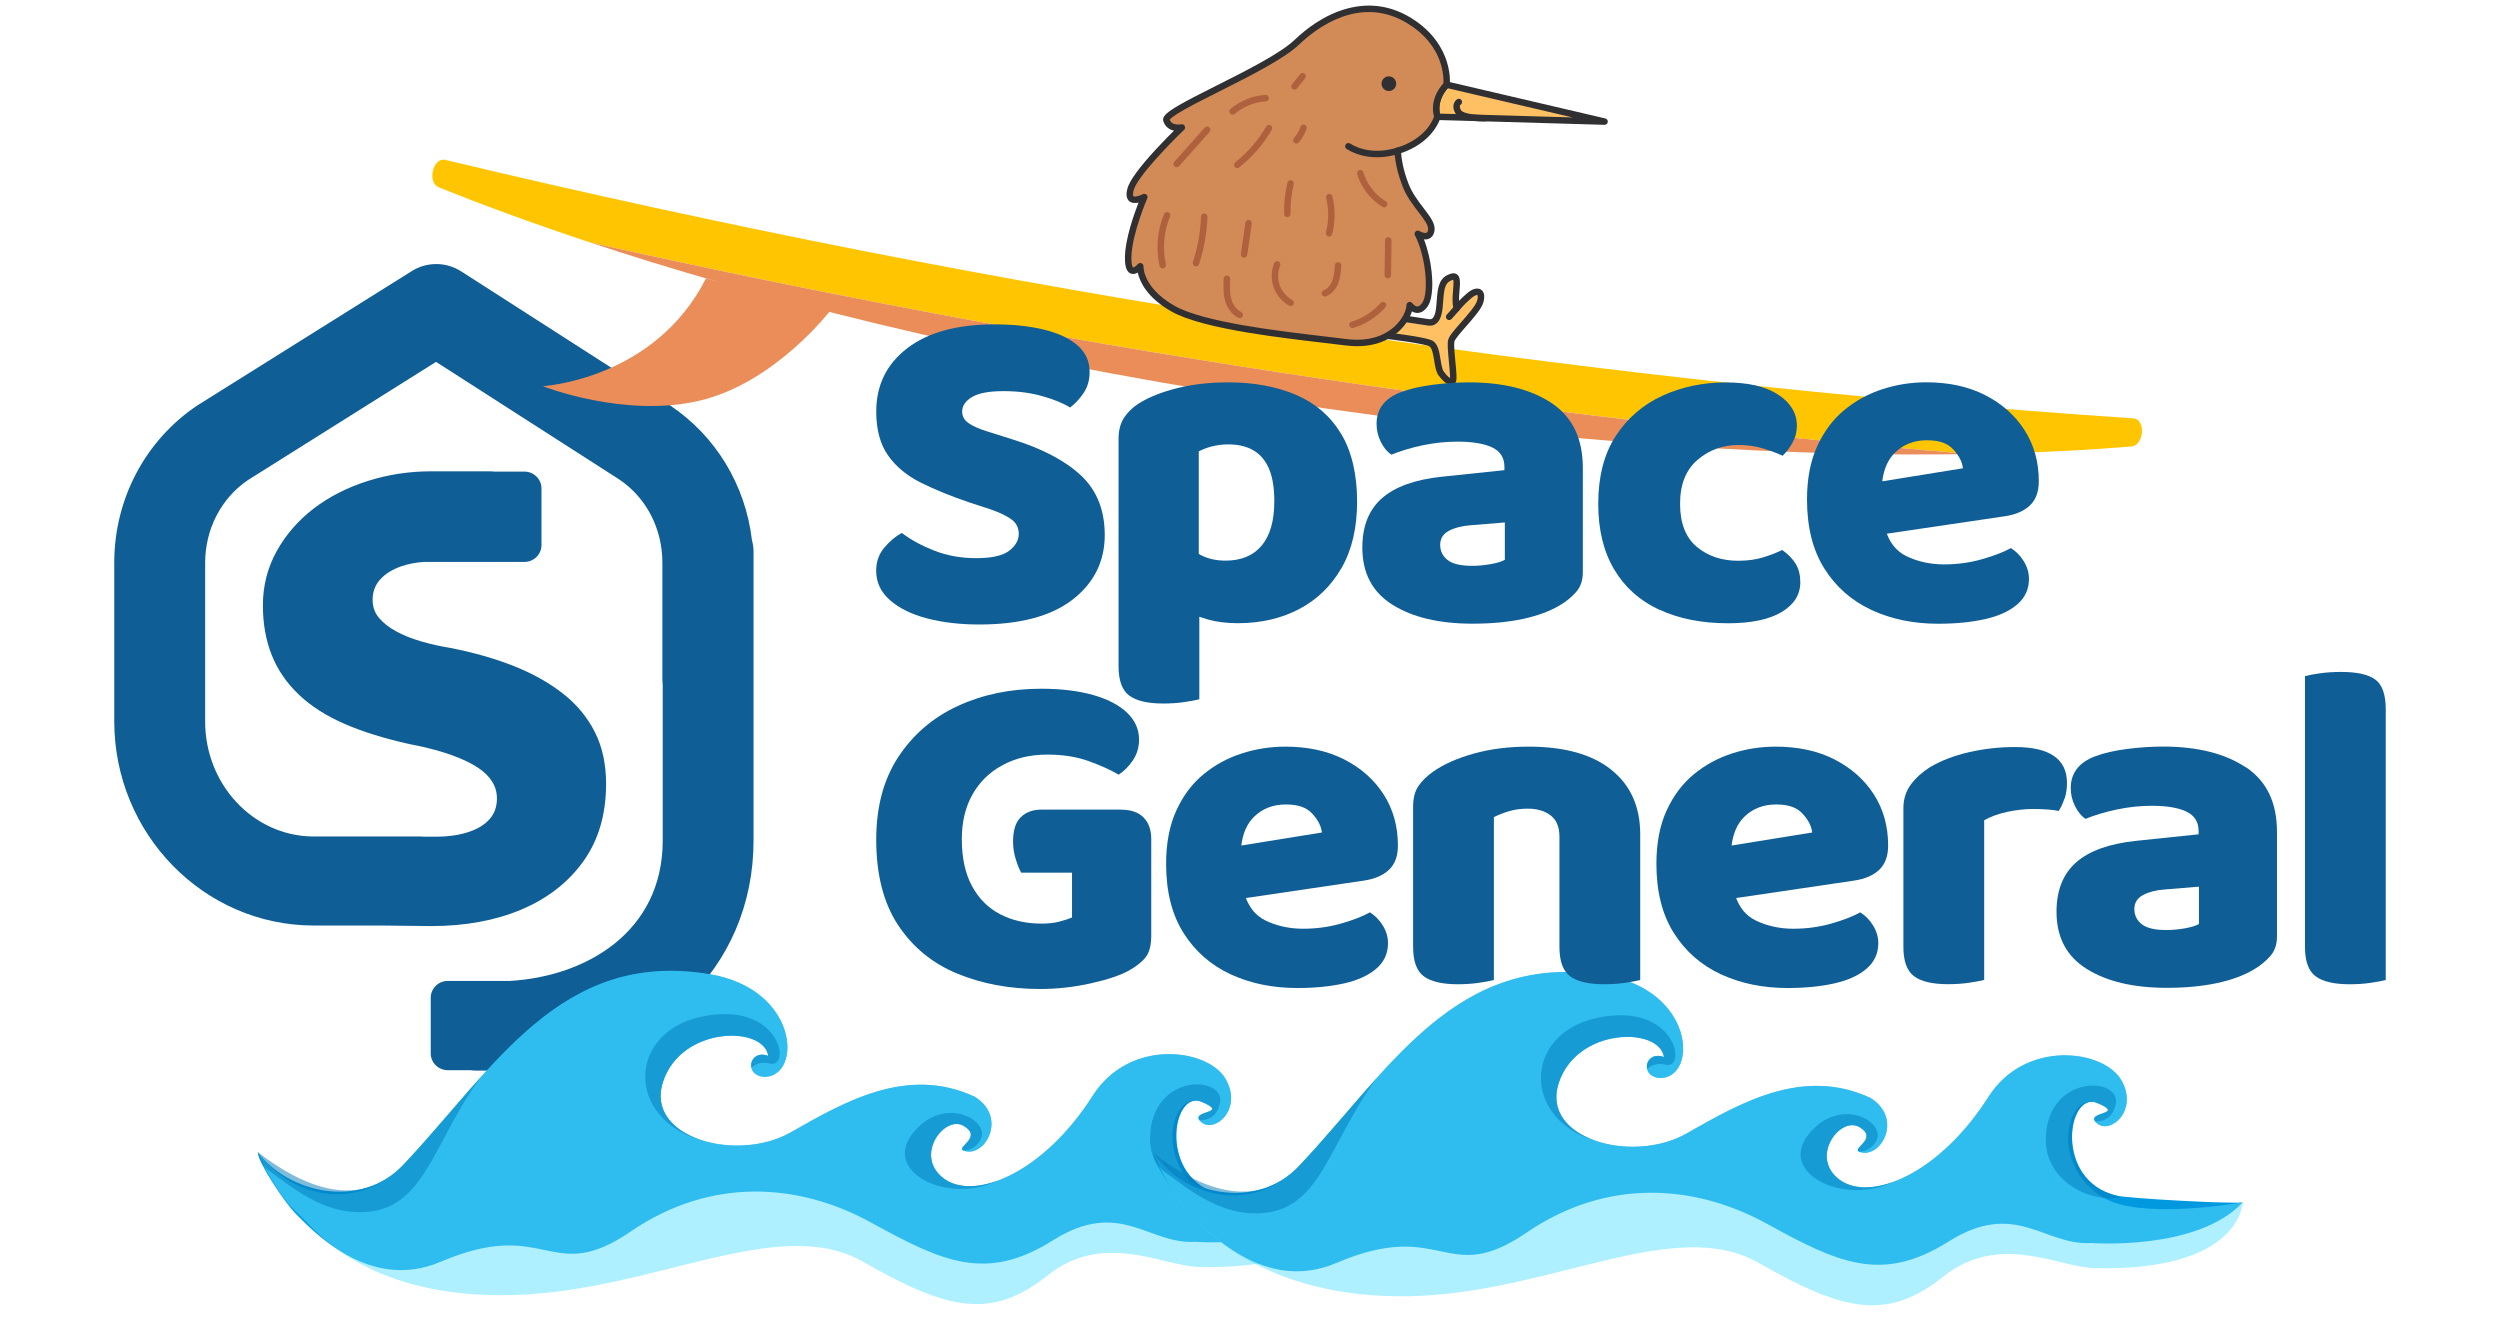 <svg viewBox="0 0 651.175 347.642" xmlns="http://www.w3.org/2000/svg"><g><g id="a"></g><g id="b"><g id="c"><g><path fill="#0f5e96" d="M195.838,140.53c-1.708-14.192-9.375-26.939-21.257-34.9-.072-.036-.127-.089-.2-.125l-54.269-34.829c-3.888-2.499-8.921-2.535-12.845-.071l-55.595,34.829c-.109,.071-.2,.125-.309,.196-13.517,9.069-21.602,24.368-21.602,40.916v41.309c0,29.331,23.31,53.216,51.98,53.216h17.533l13.063,.143c8.866,0,16.697-1.446,23.51-4.32,6.813-2.892,12.173-7.069,16.115-12.568,3.925-5.499,5.905-12.211,5.905-20.155,0-5.105-.963-9.604-2.907-13.46-1.944-3.856-4.705-7.212-8.303-10.033-3.597-2.821-7.867-5.231-12.79-7.176-4.924-1.964-10.447-3.535-16.533-4.731-2.653-.429-5.214-1-7.649-1.714-2.434-.714-4.596-1.571-6.486-2.606-1.889-1.035-3.379-2.196-4.488-3.517-1.108-1.303-1.653-2.874-1.653-4.731,0-2.071,.672-3.838,1.998-5.302,1.327-1.464,3.18-2.607,5.559-3.428,1.69-.571,3.598-.946,5.76-1.107h26.199c2.471,0,4.47-1.964,4.47-4.392v-14.745c0-2.428-1.999-4.392-4.47-4.392h-7.83c-.454-.054-.927-.071-1.399-.071h-15.007c-5.76,0-11.301,.839-16.606,2.535-5.323,1.696-9.993,4.088-14.044,7.177-4.034,3.106-7.249,6.801-9.629,11.104-2.38,4.302-3.579,9.015-3.579,14.121,0,4.784,.781,9.122,2.326,12.978,1.544,3.856,3.906,7.283,7.068,10.283,3.161,2.999,7.122,5.516,11.882,7.587,4.76,2.071,10.356,3.802,16.77,5.231,2.325,.428,4.596,.946,6.813,1.553,2.217,.607,4.324,1.303,6.305,2.124,1.998,.821,3.706,1.714,5.142,2.696,1.435,.982,2.58,2.124,3.397,3.427,.836,1.303,1.254,2.767,1.254,4.41,0,2.178-.654,3.999-1.998,5.463-1.327,1.464-3.216,2.589-5.651,3.339-2.434,.767-5.141,1.143-8.139,1.143h-3.289c-.236-.036-.472-.054-.727-.054h-28.342c-15.407-.268-27.852-13.585-27.852-29.938v-41.309c0-8.801,4.161-16.852,11.137-21.583l49-30.794,47.765,30.652c7.013,4.731,11.192,12.8,11.192,21.619v30.33c0,.464,.036,.928,.091,1.393v40.684c0,23.868-20.04,35.418-39.771,36.561h-16.188c-2.471,0-4.47,1.964-4.47,4.392v14.478c0,2.428,1.999,4.392,4.47,4.392h5.887c.49,.054,.981,.107,1.472,.107h5.577c1.381,0,2.743-.036,4.106-.107h.054c36.464-1.749,62.517-26.367,62.517-59.821v-75.245c0-1.089-.163-2.142-.454-3.142l.018-.018Z"></path><g><g><path fill="#ffc500" d="M555.15,116.295c3.356-.277,3.837-7.105,.516-7.327-147.844-9.913-294.377-32.581-439.669-67.317-3.235-.773-4.817,5.893-1.696,7.148,10.672,4.293,23.788,9.181,39.378,14.347,119.027,26.616,238.887,45.118,359.62,55.127,16.512-.272,30.464-1.041,41.851-1.979Z"></path><path fill="#ea8d59" d="M330.735,104.246c78.691,12.044,139.409,14.739,182.564,14.028-120.733-10.01-240.594-28.511-359.62-55.127,41.214,13.659,99.824,29.279,177.057,41.1Z"></path></g><path fill="#ea8d59" d="M216.302,80.86s-14.376,18.824-33.996,23.486c-19.62,4.662-40.932-3.76-40.932-3.76,0,0,29.149-1.651,42.504-28.065l32.424,8.339Z"></path><g><g><g><path fill="#ffc064" d="M378.354,99.272c.681-.383-.771-8.616-.343-10.499,.435-1.883,6.877-7.577,7.577-10.321,.701-2.752-.91-3.133-2.911-1.425-2.001,1.709-3.223,3.267-3.223,3.267,0,0-.469-.984-.151-4.417,.318-3.433,.199-4.495-1.9-3.491-2.107,1.002-2.163,3.637-2.433,7.214-.271,3.585-1.401,4.59-2.902,4.363-1.038-.166-9.617-1.465-12.283-1.766-.06,1.128-.2,2.299-.428,3.519-.094,.513-.21,1.015-.347,1.497,2.782,.233,12.368,1.452,13.743,2.283,1.848,1.119,1.366,6.063,2.632,7.789,1.266,1.726,2.28,2.369,2.969,1.987Z"></path><path fill="#303033" d="M377.646,100.203c-.885-.148-1.87-.957-2.942-2.42-.67-.914-.902-2.346-1.147-3.861-.236-1.459-.53-3.274-1.241-3.705-1.057-.639-9.729-1.859-13.377-2.164-.251-.021-.48-.153-.623-.361-.143-.207-.187-.468-.118-.71,.129-.454,.239-.931,.328-1.418,.217-1.16,.357-2.306,.416-3.412,.012-.232,.12-.449,.297-.599,.177-.15,.409-.22,.64-.194,2.744,.311,11.453,1.633,12.321,1.772,.485,.073,.731-.069,.873-.182,.387-.308,.883-1.15,1.054-3.411,.017-.223,.033-.443,.049-.659,.249-3.41,.445-6.104,2.863-7.254,.745-.356,1.697-.698,2.448-.174,.939,.654,.873,2.138,.654,4.505-.095,1.022-.116,1.81-.103,2.406,.543-.568,1.248-1.257,2.089-1.975,1.38-1.178,2.689-1.532,3.593-.969,.594,.37,1.195,1.233,.683,3.243-.429,1.684-2.506,4.05-4.514,6.337-1.295,1.475-2.907,3.311-3.058,3.965-.174,.767,.065,3.253,.257,5.25,.121,1.256,.235,2.442,.276,3.377,.062,1.376-.012,2.088-.598,2.418l-.005,.003c-.352,.195-.724,.259-1.116,.193Zm.707-.931h0Zm-10.066-11.703c2.276,.381,4.241,.806,4.901,1.205,1.379,.834,1.712,2.89,2.033,4.879,.203,1.252,.412,2.547,.842,3.133,.818,1.115,1.35,1.52,1.633,1.666,.022-.857-.153-2.681-.288-4.078-.276-2.871-.44-4.825-.222-5.788,.236-1.02,1.459-2.451,3.435-4.702,1.701-1.937,3.818-4.349,4.147-5.641,.239-.94,.111-1.332,.058-1.395-.123-.047-.712,.058-1.604,.82-1.906,1.628-3.096,3.132-3.108,3.147-.18,.229-.467,.349-.757,.317-.288-.033-.543-.212-.668-.475-.095-.199-.552-1.37-.229-4.857,.063-.68,.224-2.418,.053-2.925-.11,.017-.337,.075-.75,.273-1.465,.697-1.661,2.486-1.907,5.854-.016,.217-.032,.438-.049,.663-.177,2.335-.728,3.841-1.685,4.604-.602,.48-1.337,.658-2.183,.53-.792-.126-8.03-1.226-11.378-1.656-.079,.896-.206,1.81-.378,2.729-.037,.2-.077,.399-.12,.597,1.841,.193,5.29,.61,8.222,1.101Z"></path></g><path fill="#303033" d="M377.317,83.362c-.152-.025-.298-.093-.422-.203-.348-.31-.378-.843-.068-1.191l1.996-2.236c.31-.348,.843-.378,1.191-.068,.348,.31,.378,.843,.068,1.191l-1.996,2.236c-.2,.224-.493,.316-.769,.27Z"></path></g><g><g><path fill="#ffc064" d="M417.942,31.672l-31.096-.901-.008,.002-2.345-.067s-.007-.001-.011-.002l-10.062-.291s-1.648-4.095,2.373-8.362l41.149,9.621Z"></path><path fill="#303033" d="M374.28,31.246c-.287-.048-.532-.242-.643-.517-.075-.188-1.8-4.649,2.542-9.256,.206-.219,.512-.311,.806-.243l41.149,9.621c.422,.099,.7,.501,.644,.93-.056,.429-.428,.747-.861,.734l-31.039-.899c-.022,.001-.043,.001-.065,0h0l-2.345-.067c-.017,0-.034-.001-.051-.003l-10.023-.289c-.039-.001-.077-.005-.115-.011Zm2.804-8.26c-2.481,2.86-2.265,5.514-2.027,6.602l9.42,.272c.034,0,.067,.001,.1,.004l2.227,.064c.022-.001,.043-.001,.065,0h0l22.723,.658-32.508-7.6Z"></path></g><path fill="#303033" d="M382.722,31.346c-1.879-.314-3.055-.885-3.582-1.733-1.017-1.636-.566-3.051,.332-3.727,.372-.28,.901-.206,1.181,.167,.28,.372,.206,.901-.167,1.181-.422,.317-.232,.977,.086,1.489,.527,.849,3.676,1.287,6.291,1.207,.466-.014,.855,.352,.869,.817,.014,.466-.351,.855-.817,.869-.063,.002-1.559,.046-3.218-.136-.344-.038-.67-.082-.976-.134Z"></path></g><g><path fill="#d28b56" d="M371.201,79.272c-2,3.026-4.014,.202-4.014,.202-.019,3.107-4.61,11.177-16.557,9.675-11.947-1.502-36.246-3.73-45.112-8.76-8.866-5.03-8.514-11.039-8.514-11.039,0,0-3.256,3.842-3.147-2.393,.11-6.236,4.202-15.632,4.202-15.632,0,0-4.814,2.555-3.586-2,1.229-4.555,13.368-16.122,13.368-16.122,0,0-3.228,.707-4.033-1.918-.808-2.626,26.604-13.221,34.016-20.322,7.408-7.098,18.472-12.218,29.305-5.552,10.833,6.666,9.664,16.641,9.664,16.641-4.022,4.267-2.373,8.362-2.373,8.362-2.508,6.932-10.338,8.837-10.338,8.837,0,0-.084,3.473,1.996,8.892,2.08,5.422,7.193,9.074,6.727,11.86-.466,2.786-3.512,.906-3.512,.906,2.842,5.329,3.908,15.338,1.909,18.364Z"></path><path fill="#303033" d="M324.953,86.624c-8.08-1.352-15.641-3.113-19.851-5.502-6.435-3.651-8.25-7.837-8.754-10.121-.535,.308-1.173,.495-1.808,.256-1.427-.538-1.554-2.72-1.526-4.315,.083-4.738,2.339-11.101,3.541-14.167-.812,.174-1.712,.178-2.366-.343-.779-.622-.958-1.741-.53-3.327,.545-2.022,3.014-5.427,7.339-10.121,1.817-1.973,3.599-3.775,4.794-4.959-1.156-.248-2.314-.941-2.789-2.494-.34-1.106,.736-2.191,4.113-4.145,2.472-1.43,5.949-3.18,9.631-5.032,7.866-3.958,16.782-8.444,20.495-12.001,2.967-2.843,7.759-6.564,13.736-8.144,5.83-1.541,11.413-.706,16.594,2.483,5.816,3.579,8.243,8.111,9.256,11.282,1.105,3.461,.817,6.066,.804,6.175-.021,.18-.1,.348-.224,.48-3.574,3.792-2.26,7.325-2.203,7.473,.077,.192,.079,.402,.009,.597-1.093,3.021-3.331,5.599-6.473,7.457-1.571,.929-2.995,1.461-3.792,1.718,.078,1.191,.421,4.065,1.918,7.964,.937,2.443,2.535,4.532,3.945,6.374,1.75,2.287,3.132,4.094,2.826,5.927-.209,1.251-.861,1.79-1.371,2.021-.445,.202-.926,.238-1.382,.187,.97,2.425,1.698,5.466,2.018,8.516,.2,1.911,.504,6.6-.997,8.871-.768,1.161-1.666,1.759-2.671,1.777-.565,.01-1.064-.169-1.476-.409-.494,1.653-1.668,3.686-3.611,5.39-2.368,2.076-6.654,4.367-13.621,3.491-1.619-.204-3.491-.424-5.474-.656-5.899-.693-13.189-1.549-20.098-2.705Zm-27.81-18.106c.059,.01,.117,.026,.174,.049,.337,.135,.55,.47,.529,.832,0,.008-.05,1.393,.904,3.329,.89,1.805,2.858,4.473,7.184,6.927,7.514,4.263,26.65,6.511,39.314,7.999,1.986,.233,3.862,.454,5.488,.658,6.346,.798,10.191-1.238,12.299-3.086,2.415-2.117,3.302-4.603,3.309-5.757,.002-.366,.24-.688,.589-.799,.349-.11,.729,.017,.941,.314,.161,.22,.758,.856,1.334,.843,.516-.012,.986-.562,1.29-1.021h0c.82-1.241,1.098-4.216,.726-7.765-.386-3.679-1.386-7.319-2.675-9.737-.179-.336-.111-.751,.167-1.012,.278-.261,.696-.303,1.02-.103,.481,.293,1.398,.635,1.834,.436,.198-.091,.334-.347,.403-.763,.186-1.111-1.06-2.739-2.502-4.623-1.479-1.933-3.156-4.124-4.181-6.795-2.116-5.511-2.055-9.066-2.052-9.214,.009-.381,.273-.709,.644-.799,.018-.004,1.9-.476,4.043-1.751,2.722-1.62,4.605-3.734,5.601-6.284-.328-1.118-1.037-4.834,2.448-8.699,.035-.699,.045-2.75-.779-5.287-1.358-4.183-4.22-7.642-8.508-10.28-12.42-7.643-23.914,1.26-28.279,5.443-3.896,3.732-12.932,8.279-20.904,12.29-3.379,1.7-6.57,3.306-8.948,4.645-2.997,1.688-3.719,2.416-3.892,2.675,.253,.669,.765,1.064,1.56,1.207,.738,.132,1.432-.01,1.439-.011,.369-.078,.746,.098,.922,.432,.176,.334,.11,.743-.163,1.003-3.329,3.172-12.178,12.183-13.136,15.731-.282,1.045-.154,1.483-.047,1.569,.316,.253,1.563-.079,2.424-.534,.317-.167,.705-.116,.968,.128,.262,.244,.343,.626,.2,.955-.04,.093-4.026,9.317-4.132,15.31-.042,2.364,.433,2.705,.438,2.708h.001c.239,.04,.945-.55,1.221-.875,.195-.23,.494-.335,.783-.287Z"></path></g><path fill="#303033" d="M355.939,40.74c-1.885-.315-3.636-.965-5.181-1.932-.395-.247-.515-.768-.268-1.162s.768-.515,1.163-.267c5.554,3.476,12.066,1.107,12.131,1.083,.436-.163,.922,.059,1.085,.495,.163,.436-.059,.922-.495,1.085-.075,.028-1.869,.689-4.433,.873-1.381,.099-2.723,.039-4.003-.175Z"></path><circle fill="#303033" r="1.91" cy="21.797" cx="361.757"></circle><path fill="#af613d" d="M306.344,43.553c-.151-.025-.298-.092-.421-.202-.348-.31-.379-.843-.069-1.191l7.953-8.929c.31-.348,.843-.379,1.191-.069,.348,.31,.379,.843,.069,1.191l-7.953,8.929c-.2,.225-.493,.317-.77,.271Z"></path><path fill="#af613d" d="M302.718,69.908c-.328-.055-.606-.302-.684-.646-1.011-4.477-.597-9.277,1.164-13.515,.179-.43,.673-.634,1.103-.455,.43,.179,.634,.672,.455,1.103-1.629,3.919-2.011,8.357-1.076,12.496,.103,.454-.183,.906-.637,1.009-.11,.025-.22,.027-.325,.009Z"></path><path fill="#af613d" d="M311.366,69.371c-.042-.007-.084-.017-.126-.031-.442-.146-.683-.622-.538-1.065,1.261-3.832,1.975-7.819,2.123-11.851,.017-.466,.408-.829,.874-.812,.465,.017,.829,.408,.812,.874-.153,4.19-.896,8.334-2.206,12.316-.132,.401-.536,.636-.939,.569Z"></path><path fill="#af613d" d="M320.919,29.856c-.19-.032-.37-.128-.504-.287-.301-.355-.257-.888,.098-1.189,2.542-2.153,5.772-3.454,9.096-3.663,.465-.03,.865,.324,.895,.789,.029,.465-.324,.866-.789,.895-2.964,.186-5.845,1.346-8.112,3.266-.197,.167-.449,.228-.685,.188Z"></path><path fill="#af613d" d="M322.127,43.779c-.198-.033-.386-.137-.521-.307-.29-.365-.229-.895,.135-1.185,3.215-2.556,6.003-5.786,8.062-9.34,.234-.403,.749-.541,1.153-.307,.403,.234,.54,.75,.307,1.153-2.195,3.788-5.045,7.09-8.472,9.815-.195,.155-.437,.21-.664,.172Z"></path><path fill="#af613d" d="M337.523,37.366c-.149-.025-.294-.09-.416-.197-.35-.307-.386-.84-.079-1.19,.753-.859,1.34-1.887,1.698-2.971,.146-.442,.623-.683,1.065-.537,.442,.146,.683,.623,.537,1.065-.428,1.297-1.13,2.527-2.031,3.554-.2,.228-.496,.323-.774,.276Z"></path><path fill="#af613d" d="M360.389,53.998c-.103-.017-.205-.054-.299-.112-3.13-1.906-5.533-5.011-6.594-8.518-.135-.446,.117-.917,.563-1.051,.446-.135,.917,.117,1.051,.563,.942,3.115,3.076,5.873,5.856,7.565,.398,.242,.524,.761,.282,1.159-.185,.303-.53,.449-.86,.393Z"></path><path fill="#af613d" d="M361.348,72.492c-.403-.067-.708-.421-.703-.842l.112-9.042c.006-.466,.388-.839,.854-.833,.466,.006,.839,.388,.833,.854l-.112,9.042c-.006,.466-.388,.839-.854,.833-.044,0-.088-.004-.13-.012Z"></path><path fill="#af613d" d="M352.136,85.427c-.308-.052-.575-.273-.67-.592-.133-.447,.122-.916,.569-1.049,2.903-.861,5.592-2.598,7.571-4.889,.304-.353,.837-.392,1.19-.087,.353,.304,.392,.837,.087,1.19-2.187,2.533-5.159,4.452-8.368,5.404-.127,.038-.256,.044-.379,.024Z"></path><path fill="#af613d" d="M322.787,82.85c-.075-.013-.149-.035-.221-.07-1.689-.798-2.975-2.505-3.53-4.683-.472-1.853-.389-3.725-.31-5.535,.02-.465,.414-.826,.88-.806,.465,.02,.826,.414,.806,.88-.074,1.688-.151,3.433,.259,5.045,.43,1.689,1.384,2.992,2.616,3.574,.421,.199,.601,.702,.402,1.123-.165,.349-.539,.533-.901,.472Z"></path><path fill="#af613d" d="M323.901,67.114c-.451-.075-.761-.498-.695-.952l1.174-8.144c.066-.461,.494-.781,.955-.714,.459,.065,.781,.494,.714,.955l-1.174,8.143c-.066,.461-.494,.781-.955,.715l-.019-.003Z"></path><path fill="#af613d" d="M335.156,56.554c-.393-.066-.696-.404-.703-.817-.049-2.744,.251-5.489,.89-8.158,.108-.453,.562-.731,1.017-.624,.453,.109,.732,.564,.624,1.017-.606,2.531-.89,5.134-.844,7.735,.008,.466-.363,.85-.828,.858-.053,0-.105-.003-.155-.011Z"></path><path fill="#af613d" d="M346.04,61.608c-.025-.004-.049-.009-.074-.016-.451-.117-.721-.578-.604-1.028,.766-2.948,.781-6.068,.043-9.023-.113-.452,.162-.91,.614-1.023,.452-.113,.91,.162,1.023,.614,.806,3.228,.789,6.636-.047,9.856-.111,.426-.528,.691-.955,.62Z"></path><path fill="#af613d" d="M344.954,77.23c-.285-.048-.537-.24-.649-.529-.168-.435,.049-.923,.483-1.091,.973-.376,1.797-1.316,2.261-2.581,.45-1.229,.544-2.613,.634-3.951,.031-.465,.434-.816,.898-.785,.465,.032,.816,.434,.785,.898-.098,1.456-.2,2.962-.733,4.418-.631,1.721-1.811,3.024-3.238,3.575-.146,.056-.298,.069-.442,.045Z"></path><path fill="#af613d" d="M336.037,79.705c-.093-.016-.185-.047-.272-.096-1.862-1.039-3.334-2.789-4.038-4.801-.705-2.012-.646-4.298,.162-6.272,.176-.431,.669-.638,1.1-.461,.431,.176,.638,.669,.461,1.1-.653,1.597-.701,3.447-.131,5.075,.57,1.629,1.761,3.045,3.268,3.885,.407,.227,.553,.741,.326,1.148-.178,.32-.534,.478-.876,.421Z"></path><path fill="#af613d" d="M337.027,23.34c-.138-.023-.272-.081-.389-.175-.363-.292-.42-.823-.128-1.186l2.12-2.633c.292-.363,.823-.42,1.186-.128,.363,.292,.42,.823,.128,1.186l-2.119,2.633c-.198,.246-.506,.352-.797,.303Z"></path></g></g><rect fill="none" height="347.642" width="651.175"></rect><g><g><path fill="#0099df" d="M350.856,312.877c-2.825,.432-29.673-1.01-32.849-1.765-16.476-3.919-12.812-27.385-5.044-24.129,7.769,3.256-3.544,2.09-.136,5.232,3.408,3.142,10.992-3.203,6.402-11.176-4.593-7.973-25.027-10.688-34.581,4.334-12.881,20.255-30.83,27.521-38.802,21.601-7.975-5.92,.215-16.689,5.189-13.703,4.976,2.987-1.899,5.442-.166,6.365,5.433,2.338,11.863-8.477,3-13.98-17.581-8.147-33.864,1.313-47.912,9.295-14.047,7.982-38.039,1.424-33.264-13.169,4.775-14.593,26.302-14.691,27.415-6.754-5.002-1.888-6.509,5.321-.802,5.47,9.677-.407,8.723-22.838-14.401-26.741-38.969-6.579-56.272,24.711-79.827,49.62-11.27,11.918-30.112,7.214-37.935-3.27,.341,3.307,7.205,13.252,9.67,15.811,4.094,4.022,19.023,20.83,37.968,12.738,27.821-11.883,28.489,6.474,49.494-7.879,21.006-14.354,43.887-12.612,62.533-2.382,18.646,10.229,29.967,15.681,47.448,4.675,17.479-11.006,24.953,1.171,37.108,.385,0,0,27.596,2.146,39.495-10.579"></path><path opacity=".5" fill="#5fe3ff" d="M312.197,330.001c-9.336-.222-24.697-9.448-39.329,2.205-14.633,11.653-26.026,9.065-48.048-3.545-22.025-12.61-54.356,7.616-90.995,8.654-40.029,1.134-53.179-18.878-55.877-20.866-5.114-4.56-9.196-12.266-10.808-16.341,9.338,12.596,26.665,15.189,37.935,3.27,23.555-24.909,40.858-56.199,79.827-49.62,23.124,3.903,24.078,26.334,14.401,26.741-5.707-.149-4.2-7.358,.802-5.47-1.112-7.937-22.64-7.839-27.415,6.754-4.775,14.593,19.217,21.15,33.264,13.169,14.048-7.982,30.332-17.442,47.912-9.295,8.863,5.503,2.433,16.317-3,13.98-1.733-.924,5.142-3.379,.166-6.365-4.974-2.987-13.164,7.782-5.189,13.703,7.972,5.92,25.922-1.347,38.802-21.601,9.554-15.022,29.988-12.307,34.581-4.334,4.59,7.973-2.994,14.319-6.402,11.176-3.408-3.142,7.905-1.976,.136-5.232-7.768-3.256-12.867,16.13,1.73,24.719,9.466,5.57,33.338,1.607,36.163,1.175,0,0-.31,18.036-38.659,17.124Z"></path><g><path opacity=".5" fill="#007bba" d="M200.451,277.008c5.838,1.535,2.852-16.525-17.666-12.219-19.522,4.097-19.789,26.843,.105,32.242-7.495-2.371-12.655-7.741-10.199-15.246,4.775-14.593,26.302-14.691,27.415-6.754-3.074-1.16-4.82,1.115-4.389,3.077,1.21-1.014,2.766-1.618,4.734-1.1Z"></path><path opacity=".5" fill="#007bba" d="M255.264,297.112c3.244-5.104-9.362-12.35-17.592-1.843-7.891,10.079,9.391,18.576,22.29,12.227-5.715,2.115-10.788,1.952-14.118-.521-7.975-5.92,.215-16.689,5.189-13.703,4.976,2.987-1.899,5.442-.166,6.365,.048,.021,.099,.033,.147,.051,1.534-.106,3.095-.76,4.25-2.576Z"></path><path opacity=".5" fill="#007bba" d="M312.963,286.983c7.417,3.108-2.544,2.19-.502,4.833,2.163,.014,4.522-.874,5.309-4.488,1.571-7.222-17.774-8.073-18.216,8.863-.274,10.504,10.602,16.858,19.521,15.397-1.204-.088,.186-.178-1.069-.476-16.476-3.919-12.812-27.385-5.044-24.129Z"></path></g><path opacity=".5" fill="#007bba" d="M94.065,315.745c16.605-.232,18.258-17.525,31.219-35.242-6.675,7.408-13.162,15.425-20.208,22.876-11.27,11.918-25.821,6.07-37.935-3.27,.184,1.958,1.799,3.923,2.347,4.416,7.075,5.146,14.55,11.361,24.578,11.221Z"></path></g><g><path fill="#0099df" d="M584.163,313.186c-2.825,.432-29.673-1.01-32.849-1.765-16.476-3.919-12.812-27.385-5.044-24.129,7.769,3.256-3.544,2.09-.136,5.232,3.408,3.142,10.992-3.203,6.402-11.176-4.593-7.973-25.027-10.688-34.581,4.334-12.881,20.255-30.83,27.521-38.802,21.601-7.975-5.92,.215-16.689,5.189-13.703,4.976,2.987-1.899,5.442-.166,6.365,5.433,2.338,11.863-8.477,3-13.98-17.581-8.147-33.864,1.313-47.912,9.295-14.047,7.982-38.039,1.424-33.264-13.169,4.775-14.593,26.302-14.691,27.415-6.754-5.002-1.888-6.509,5.321-.802,5.47,9.677-.407,8.723-22.838-14.401-26.741-38.969-6.579-56.272,24.711-79.827,49.62-11.27,11.918-30.112,7.214-37.935-3.27,.341,3.307,7.205,13.252,9.67,15.811,4.094,4.022,19.023,20.83,37.968,12.738,27.821-11.883,28.489,6.474,49.494-7.879,21.006-14.354,43.887-12.612,62.533-2.382,18.646,10.229,29.967,15.681,47.448,4.675,17.479-11.006,24.953,1.171,37.108,.385,0,0,27.596,2.146,39.495-10.579"></path><path opacity=".5" fill="#5fe3ff" d="M545.504,330.31c-9.336-.222-24.697-9.448-39.329,2.205-14.633,11.653-26.026,9.065-48.048-3.545-22.025-12.61-54.348,7.946-90.995,8.654-38.345,.741-54.121-18.494-56.126-20.504-5.106-4.981-8.947-12.627-10.559-16.702,9.338,12.596,26.665,15.189,37.935,3.27,23.555-24.909,40.858-56.199,79.827-49.62,23.124,3.903,24.078,26.334,14.401,26.741-5.707-.149-4.2-7.358,.802-5.47-1.112-7.937-22.64-7.839-27.415,6.754-4.775,14.593,19.217,21.15,33.264,13.169,14.048-7.982,30.332-17.442,47.912-9.295,8.863,5.503,2.433,16.317-3,13.98-1.733-.924,5.142-3.379,.166-6.365-4.974-2.987-13.164,7.782-5.189,13.703,7.972,5.92,25.922-1.347,38.802-21.601,9.554-15.022,29.988-12.307,34.581-4.334,4.59,7.973-2.994,14.319-6.402,11.176-3.408-3.142,7.905-1.976,.136-5.232-7.768-3.256-12.867,16.13,1.73,24.719,9.466,5.57,33.338,1.607,36.163,1.175,0,0-.31,18.036-38.659,17.124Z"></path><g><path opacity=".5" fill="#007bba" d="M433.758,277.317c5.838,1.535,2.852-16.525-17.666-12.219-19.522,4.097-19.789,26.843,.105,32.242-7.495-2.371-12.655-7.741-10.199-15.246,4.775-14.593,26.302-14.691,27.415-6.754-3.074-1.16-4.82,1.115-4.389,3.077,1.21-1.014,2.766-1.618,4.734-1.1Z"></path><path opacity=".5" fill="#007bba" d="M488.571,297.422c3.244-5.104-9.362-12.35-17.592-1.843-7.891,10.079,9.391,18.576,22.29,12.227-5.715,2.115-10.788,1.952-14.118-.521-7.975-5.92,.215-16.689,5.189-13.703,4.976,2.987-1.899,5.442-.166,6.365,.048,.021,.099,.033,.147,.051,1.534-.106,3.095-.76,4.25-2.576Z"></path><path opacity=".5" fill="#007bba" d="M546.27,287.293c7.417,3.108-2.544,2.19-.502,4.833,2.163,.014,4.522-.874,5.309-4.488,1.571-7.222-17.774-8.073-18.216,8.863-.274,10.504,10.602,16.858,19.521,15.397-1.204-.088,.186-.178-1.069-.476-16.476-3.919-12.812-27.385-5.044-24.129Z"></path></g><path opacity=".5" fill="#007bba" d="M327.372,316.055c16.605-.232,18.258-17.525,31.219-35.242-6.675,7.408-13.162,15.425-20.208,22.876-11.27,11.918-25.821,6.07-37.935-3.27,.184,1.958,1.799,3.923,2.347,4.416,7.075,5.146,14.55,11.361,24.578,11.221Z"></path></g></g><g><rect fill="none" height="210.08" width="591.655" y="68.781" x="29.76"></rect><path fill="#0f5e96" d="M287.752,139.349c0-6.48-2.071-11.657-6.196-15.513-4.124-3.856-10.101-6.998-17.95-9.426l-6.559-2.071c-2.071-.643-3.652-1.357-4.76-2.125-1.108-.768-1.672-1.767-1.672-2.981,0-1.535,.872-2.821,2.598-3.838,1.726-1.018,4.452-1.517,8.176-1.517s6.977,.428,10.029,1.285c3.052,.857,5.487,1.839,7.304,2.981,1.399-1.053,2.598-2.356,3.598-3.892,.999-1.535,1.49-3.32,1.49-5.356,0-2.838-1.072-5.159-3.216-6.998-2.144-1.839-5.069-3.178-8.793-4.07-3.706-.893-7.958-1.339-12.754-1.339-9.738,0-17.314,2.071-22.711,6.195-5.414,4.142-8.103,9.64-8.103,16.531,0,4.695,1.036,8.515,3.089,11.425,2.053,2.91,4.924,5.284,8.594,7.105,3.67,1.821,7.903,3.553,12.682,5.159l5.196,1.696c2.398,.821,4.251,1.678,5.578,2.624,1.326,.928,1.98,2.214,1.98,3.838s-.818,3.089-2.471,4.374c-1.654,1.285-4.506,1.946-8.539,1.946s-7.613-.643-10.956-1.946c-3.343-1.303-6.159-2.839-8.484-4.624-1.654,.893-3.18,2.178-4.578,3.838-1.399,1.66-2.108,3.66-2.108,6.016,0,2.999,1.199,5.552,3.597,7.658,2.398,2.107,5.614,3.696,9.648,4.749,4.033,1.053,8.575,1.589,13.608,1.589,10.647,0,18.75-2.178,24.327-6.498,5.578-4.338,8.358-9.944,8.358-16.852v.036Z"></path><path fill="#0f5e96" d="M302.976,183.247c1.98,0,3.815-.125,5.505-.375,1.69-.25,2.998-.482,3.906-.732v-21.493c.709,.232,1.417,.482,2.162,.696,2.271,.643,4.888,.982,7.867,.982,5.941,0,11.247-1.214,15.898-3.642,4.669-2.428,8.357-5.998,11.083-10.694,2.725-4.695,4.088-10.497,4.088-17.388s-1.399-13.103-4.215-17.691c-2.798-4.588-6.722-7.944-11.755-10.086-5.033-2.142-10.883-3.231-17.569-3.231-4.869,0-9.32,.5-13.372,1.517-4.034,1.018-7.34,2.339-9.902,3.945-1.654,1.053-2.943,2.303-3.906,3.767-.945,1.464-1.417,3.285-1.417,5.481v59.214c0,3.731,.926,6.284,2.78,7.659,1.853,1.375,4.815,2.071,8.848,2.071Zm12.627-66.944c1.326-.357,2.761-.553,4.324-.553,2.635,0,4.851,.536,6.613,1.589,1.781,1.053,3.107,2.66,4.015,4.802,.908,2.142,1.363,4.963,1.363,8.444,0,5.034-1.09,8.854-3.27,11.497-2.181,2.642-5.342,3.945-9.466,3.945-2.307,0-4.378-.446-6.195-1.339-.254-.125-.49-.268-.745-.411v-26.706c.908-.482,2.017-.91,3.343-1.285l.018,.018Z"></path><path fill="#0f5e96" d="M406.21,157.719c1.654-.982,3.071-2.124,4.27-3.463s1.799-3.053,1.799-5.159v-27.242c0-7.623-2.707-13.228-8.103-16.852-5.414-3.606-12.609-5.409-21.602-5.409-2.889,0-5.959,.196-9.229,.607-3.252,.411-6.087,1.053-8.485,1.946-4.215,1.624-6.305,4.374-6.305,8.265,0,1.625,.364,3.178,1.108,4.677,.745,1.499,1.653,2.606,2.725,3.338,2.398-.964,5.087-1.785,8.103-2.428,3.016-.643,6.05-.964,9.102-.964,3.961,0,6.995,.5,9.102,1.517,2.108,1.017,3.162,2.695,3.162,5.052v.857l-16.206,1.696c-7.013,.732-12.228,2.589-15.661,5.588-3.434,2.999-5.142,7.301-5.142,12.889,0,6.641,2.616,11.621,7.867,14.888,5.233,3.285,12.191,4.927,20.858,4.927,4.869,0,9.193-.41,12.99-1.214,3.797-.803,7.013-1.982,9.647-3.535v.018Zm-14.226-11.925c-.818,.482-2.089,.875-3.779,1.16-1.69,.286-3.234,.429-4.651,.429-3.052,0-5.214-.5-6.504-1.518-1.272-1.017-1.926-2.321-1.926-3.945s.745-2.838,2.235-3.642c1.49-.803,3.379-1.303,5.687-1.464l8.921-.732v9.729l.018-.018Z"></path><path fill="#0f5e96" d="M432.245,158.808c5.069,2.356,11.028,3.534,17.877,3.534,6.014,0,10.667-.982,13.917-2.91,3.254-1.946,4.888-4.534,4.888-7.783,0-1.856-.399-3.445-1.179-4.749-.785-1.303-1.964-2.517-3.528-3.642-1.325,.643-2.941,1.285-4.883,1.892-1.946,.607-4.144,.91-6.615,.91-4.288,0-7.885-1.214-10.774-3.642-2.889-2.428-4.342-6.159-4.342-11.193s1.508-8.837,4.524-11.425c3.016-2.588,6.577-3.892,10.701-3.892,2.307,0,4.451,.304,6.433,.911,1.981,.607,3.67,1.232,5.068,1.892,.982-.982,1.852-2.124,2.598-3.463,.746-1.339,1.106-2.785,1.106-4.32,0-3.32-1.633-6.034-4.888-8.158-3.25-2.107-7.81-3.16-13.679-3.16s-11.428,1.16-16.46,3.463c-5.033,2.303-9.084,5.802-12.137,10.461-3.052,4.66-4.578,10.568-4.578,17.691,0,6.73,1.381,12.425,4.142,17.084,2.761,4.659,6.686,8.158,11.755,10.515l.054-.018Z"></path><path fill="#0f5e96" d="M487.457,158.879c5.162,2.392,10.958,3.588,17.39,3.588,4.613,0,8.703-.411,12.245-1.214,3.541-.803,6.341-2.088,8.356-3.838,2.019-1.749,3.035-3.945,3.035-6.623,0-1.624-.454-3.16-1.363-4.623-.909-1.464-2.015-2.588-3.34-3.41-1.908,1.053-4.416,2.017-7.559,2.91-3.143,.893-6.431,1.339-9.904,1.339s-6.903-.732-9.848-2.196c-2.362-1.179-4.013-3.142-5.012-5.802l30.685-4.534c2.8-.411,4.999-1.339,6.56-2.803,1.561-1.464,2.345-3.571,2.345-6.32,0-5.017-1.239-9.462-3.709-13.317-2.47-3.856-5.904-6.891-10.264-9.122-4.377-2.231-9.484-3.338-15.353-3.338-3.889,0-7.649,.589-11.319,1.767-3.67,1.178-6.997,2.981-9.955,5.409-2.963,2.428-5.342,5.587-7.121,9.48-1.784,3.892-2.654,8.515-2.654,13.871,0,7.212,1.509,13.21,4.523,17.994,3.014,4.784,7.104,8.372,12.245,10.765l.017,.018Zm6.2-41.042c2.178-2.106,4.922-3.16,8.227-3.16s5.449,.803,6.924,2.428c1.488,1.624,2.307,3.249,2.47,4.873l-21.004,3.392c.382-3.16,1.475-5.694,3.361-7.533h.021Z"></path><path fill="#0f5e96" d="M292.094,210.882h-20.912c-2.144,0-3.906,.643-5.269,1.946-1.363,1.303-2.035,3.41-2.035,6.32,0,1.624,.218,3.16,.69,4.623,.454,1.464,.926,2.642,1.417,3.535h13.245v11.675c-.745,.321-1.799,.661-3.161,1.035-1.363,.375-2.943,.554-4.76,.554-4.034,0-7.631-.803-10.774-2.428-3.143-1.624-5.596-4.07-7.358-7.355-1.781-3.285-2.653-7.355-2.653-12.228,0-4.463,.926-8.337,2.779-11.622,1.853-3.285,4.47-5.838,7.867-7.659,3.38-1.821,7.267-2.731,11.628-2.731,4.033,0,7.631,.571,10.774,1.696,3.143,1.143,5.741,2.303,7.794,3.535,1.399-.893,2.634-2.124,3.706-3.713,1.072-1.589,1.617-3.392,1.617-5.409,0-2.677-1.035-4.998-3.089-6.998-2.071-1.982-5.014-3.534-8.848-4.623-3.834-1.089-8.358-1.642-13.554-1.642-8.012,0-15.243,1.5-21.729,4.499-6.486,2.999-11.628,7.427-15.479,13.264-3.834,5.838-5.76,13.014-5.76,21.529,0,9.087,1.89,16.495,5.687,22.261,3.797,5.748,8.939,9.979,15.407,12.639,6.486,2.678,13.681,4.017,21.602,4.017,4.379,0,8.757-.482,13.172-1.464,4.415-.982,7.776-2.106,10.083-3.409,1.98-1.143,3.416-2.303,4.324-3.535,.908-1.214,1.363-3.088,1.363-5.588v-25.046c0-2.428-.69-4.32-2.035-5.659-1.345-1.339-3.27-1.999-5.76-1.999l.018-.018Z"></path><path fill="#0f5e96" d="M419.69,200.492c-5.032-4.017-12.209-6.016-21.529-6.016-5.124,0-9.829,.589-14.117,1.767-4.288,1.178-7.849,2.731-10.647,4.677-1.653,1.143-2.943,2.392-3.906,3.767-.945,1.375-1.417,3.16-1.417,5.355v36.596c0,3.731,.927,6.284,2.779,7.659,1.853,1.375,4.815,2.071,8.848,2.071,1.98,0,3.815-.125,5.505-.375s2.998-.482,3.906-.732v-42.434c1.326-.643,2.707-1.178,4.142-1.589,1.435-.411,2.998-.607,4.651-.607,2.471,0,4.47,.589,5.996,1.767,1.526,1.179,2.289,3.017,2.289,5.534v28.706c0,3.731,.927,6.284,2.78,7.659,1.853,1.375,4.815,2.071,8.848,2.071,1.98,0,3.815-.125,5.505-.375,1.69-.25,2.998-.482,3.906-.732v-37.935c0-7.212-2.525-12.835-7.558-16.834h.018Z"></path><path fill="#0f5e96" d="M537.769,208.025c.416-1.25,.617-2.606,.617-4.07,0-6.248-4.506-9.373-13.501-9.373-4.124,0-8.12,.446-12.009,1.339-3.889,.893-7.267,2.196-10.157,3.892-2.071,1.303-3.726,2.821-5.016,4.552-1.269,1.75-1.925,3.785-1.925,6.141v36.114c0,3.731,.926,6.284,2.783,7.659,1.852,1.375,4.793,2.071,8.845,2.071,1.981,0,3.816-.125,5.505-.375,1.693-.25,2.98-.482,3.91-.732v-41.595c1.724-.982,3.76-1.696,6.067-2.196,2.307-.482,4.489-.732,6.56-.732,1.398,0,2.688,.036,3.833,.125,1.162,.089,2.144,.196,2.963,.375,.579-.893,1.072-1.964,1.488-3.231l.039,.036Z"></path><path fill="#0f5e96" d="M618.706,177.017c-1.814-1.339-4.776-1.999-8.918-1.999-1.981,0-3.816,.125-5.505,.357-1.689,.25-2.997,.482-3.906,.732v70.533c0,3.731,.926,6.284,2.778,7.659,1.852,1.375,4.798,2.071,8.849,2.071,1.981,0,3.816-.125,5.505-.375s2.997-.482,3.906-.732v-70.533c0-3.802-.909-6.391-2.727-7.73l.017,.018Z"></path><path fill="#0f5e96" d="M477.849,197.814c-4.382-2.232-9.484-3.338-15.353-3.338-3.889,0-7.649,.589-11.319,1.767-3.67,1.178-6.995,2.981-9.957,5.409-2.961,2.428-5.341,5.588-7.122,9.479-1.781,3.892-2.653,8.516-2.653,13.871,0,7.212,1.508,13.21,4.524,17.994,3.016,4.785,7.104,8.373,12.246,10.765,5.16,2.392,10.954,3.589,17.389,3.589,4.613,0,8.699-.411,12.245-1.214,3.541-.803,6.32-2.088,8.356-3.838,2.015-1.749,3.035-3.945,3.035-6.623,0-1.624-.454-3.16-1.363-4.623-.909-1.464-2.015-2.589-3.344-3.41-1.891,1.053-4.416,2.035-7.559,2.928-3.143,.893-6.431,1.339-9.899,1.339s-6.907-.732-9.848-2.196c-2.362-1.178-4.015-3.142-5.014-5.802l30.688-4.535c2.795-.41,4.995-1.339,6.56-2.803,1.561-1.464,2.341-3.57,2.341-6.32,0-5.034-1.235-9.461-3.704-13.317-2.474-3.856-5.904-6.891-10.268-9.122h.021Zm-26.818,22.422c.382-3.16,1.471-5.695,3.361-7.534,2.18-2.106,4.922-3.16,8.232-3.16s5.449,.803,6.92,2.428c1.492,1.624,2.307,3.249,2.47,4.873l-21.001,3.392h.018Z"></path><path fill="#0f5e96" d="M584.968,199.867c-5.415-3.606-12.609-5.409-21.6-5.409-2.89,0-5.959,.196-9.214,.607-3.271,.41-6.088,1.053-8.485,1.946-4.214,1.624-6.302,4.374-6.302,8.266,0,1.624,.36,3.177,1.106,4.677,.746,1.5,1.655,2.606,2.727,3.338,2.397-.982,5.085-1.785,8.103-2.428,3.014-.643,6.049-.982,9.102-.982,3.962,0,6.993,.5,9.102,1.518,2.105,1.017,3.16,2.695,3.16,5.052v.857l-16.206,1.696c-7.014,.732-12.228,2.588-15.662,5.587-3.413,2.999-5.141,7.301-5.141,12.889,0,6.641,2.615,11.622,7.867,14.889,5.231,3.285,12.189,4.927,20.858,4.927,4.87,0,9.192-.411,12.991-1.214,3.794-.803,7.01-1.981,9.647-3.535,1.655-.982,3.07-2.124,4.27-3.463,1.2-1.339,1.796-3.053,1.796-5.177v-27.242c0-7.623-2.705-13.228-8.103-16.834l-.017,.036Zm-12.189,40.792c-.819,.482-2.092,.875-3.781,1.16-1.689,.286-3.233,.429-4.63,.429-3.053,0-5.218-.5-6.508-1.518-1.286-1.017-1.925-2.338-1.925-3.945s.746-2.838,2.238-3.642c1.488-.803,3.378-1.303,5.685-1.464l8.901-.732v9.729l.021-.018Z"></path><path fill="#0f5e96" d="M350.142,197.814c-4.379-2.232-9.484-3.338-15.353-3.338-3.87,0-7.649,.589-11.319,1.767-3.67,1.178-6.995,2.981-9.957,5.409-2.98,2.428-5.342,5.588-7.122,9.479-1.781,3.892-2.653,8.516-2.653,13.871,0,7.212,1.508,13.21,4.524,17.994,3.016,4.785,7.104,8.373,12.246,10.765,5.16,2.392,10.956,3.589,17.387,3.589,4.615,0,8.702-.411,12.246-1.214,3.543-.803,6.323-2.088,8.357-3.838,2.017-1.749,3.034-3.945,3.034-6.623,0-1.624-.454-3.16-1.363-4.623-.908-1.464-2.017-2.589-3.343-3.41-1.89,1.053-4.415,2.035-7.558,2.928-3.143,.893-6.432,1.339-9.902,1.339s-6.904-.732-9.829-2.196c-2.362-1.178-4.016-3.142-5.014-5.802l30.686-4.535c2.798-.41,4.996-1.339,6.559-2.803,1.562-1.464,2.344-3.57,2.344-6.32,0-5.034-1.236-9.461-3.706-13.317-2.471-3.856-5.905-6.891-10.265-9.122Zm-26.817,22.422c.382-3.16,1.471-5.695,3.361-7.534,2.181-2.106,4.924-3.16,8.23-3.16s5.45,.803,6.922,2.428c1.49,1.624,2.307,3.249,2.471,4.873l-21.003,3.392h.018Z"></path></g></g></g></g></g></svg>